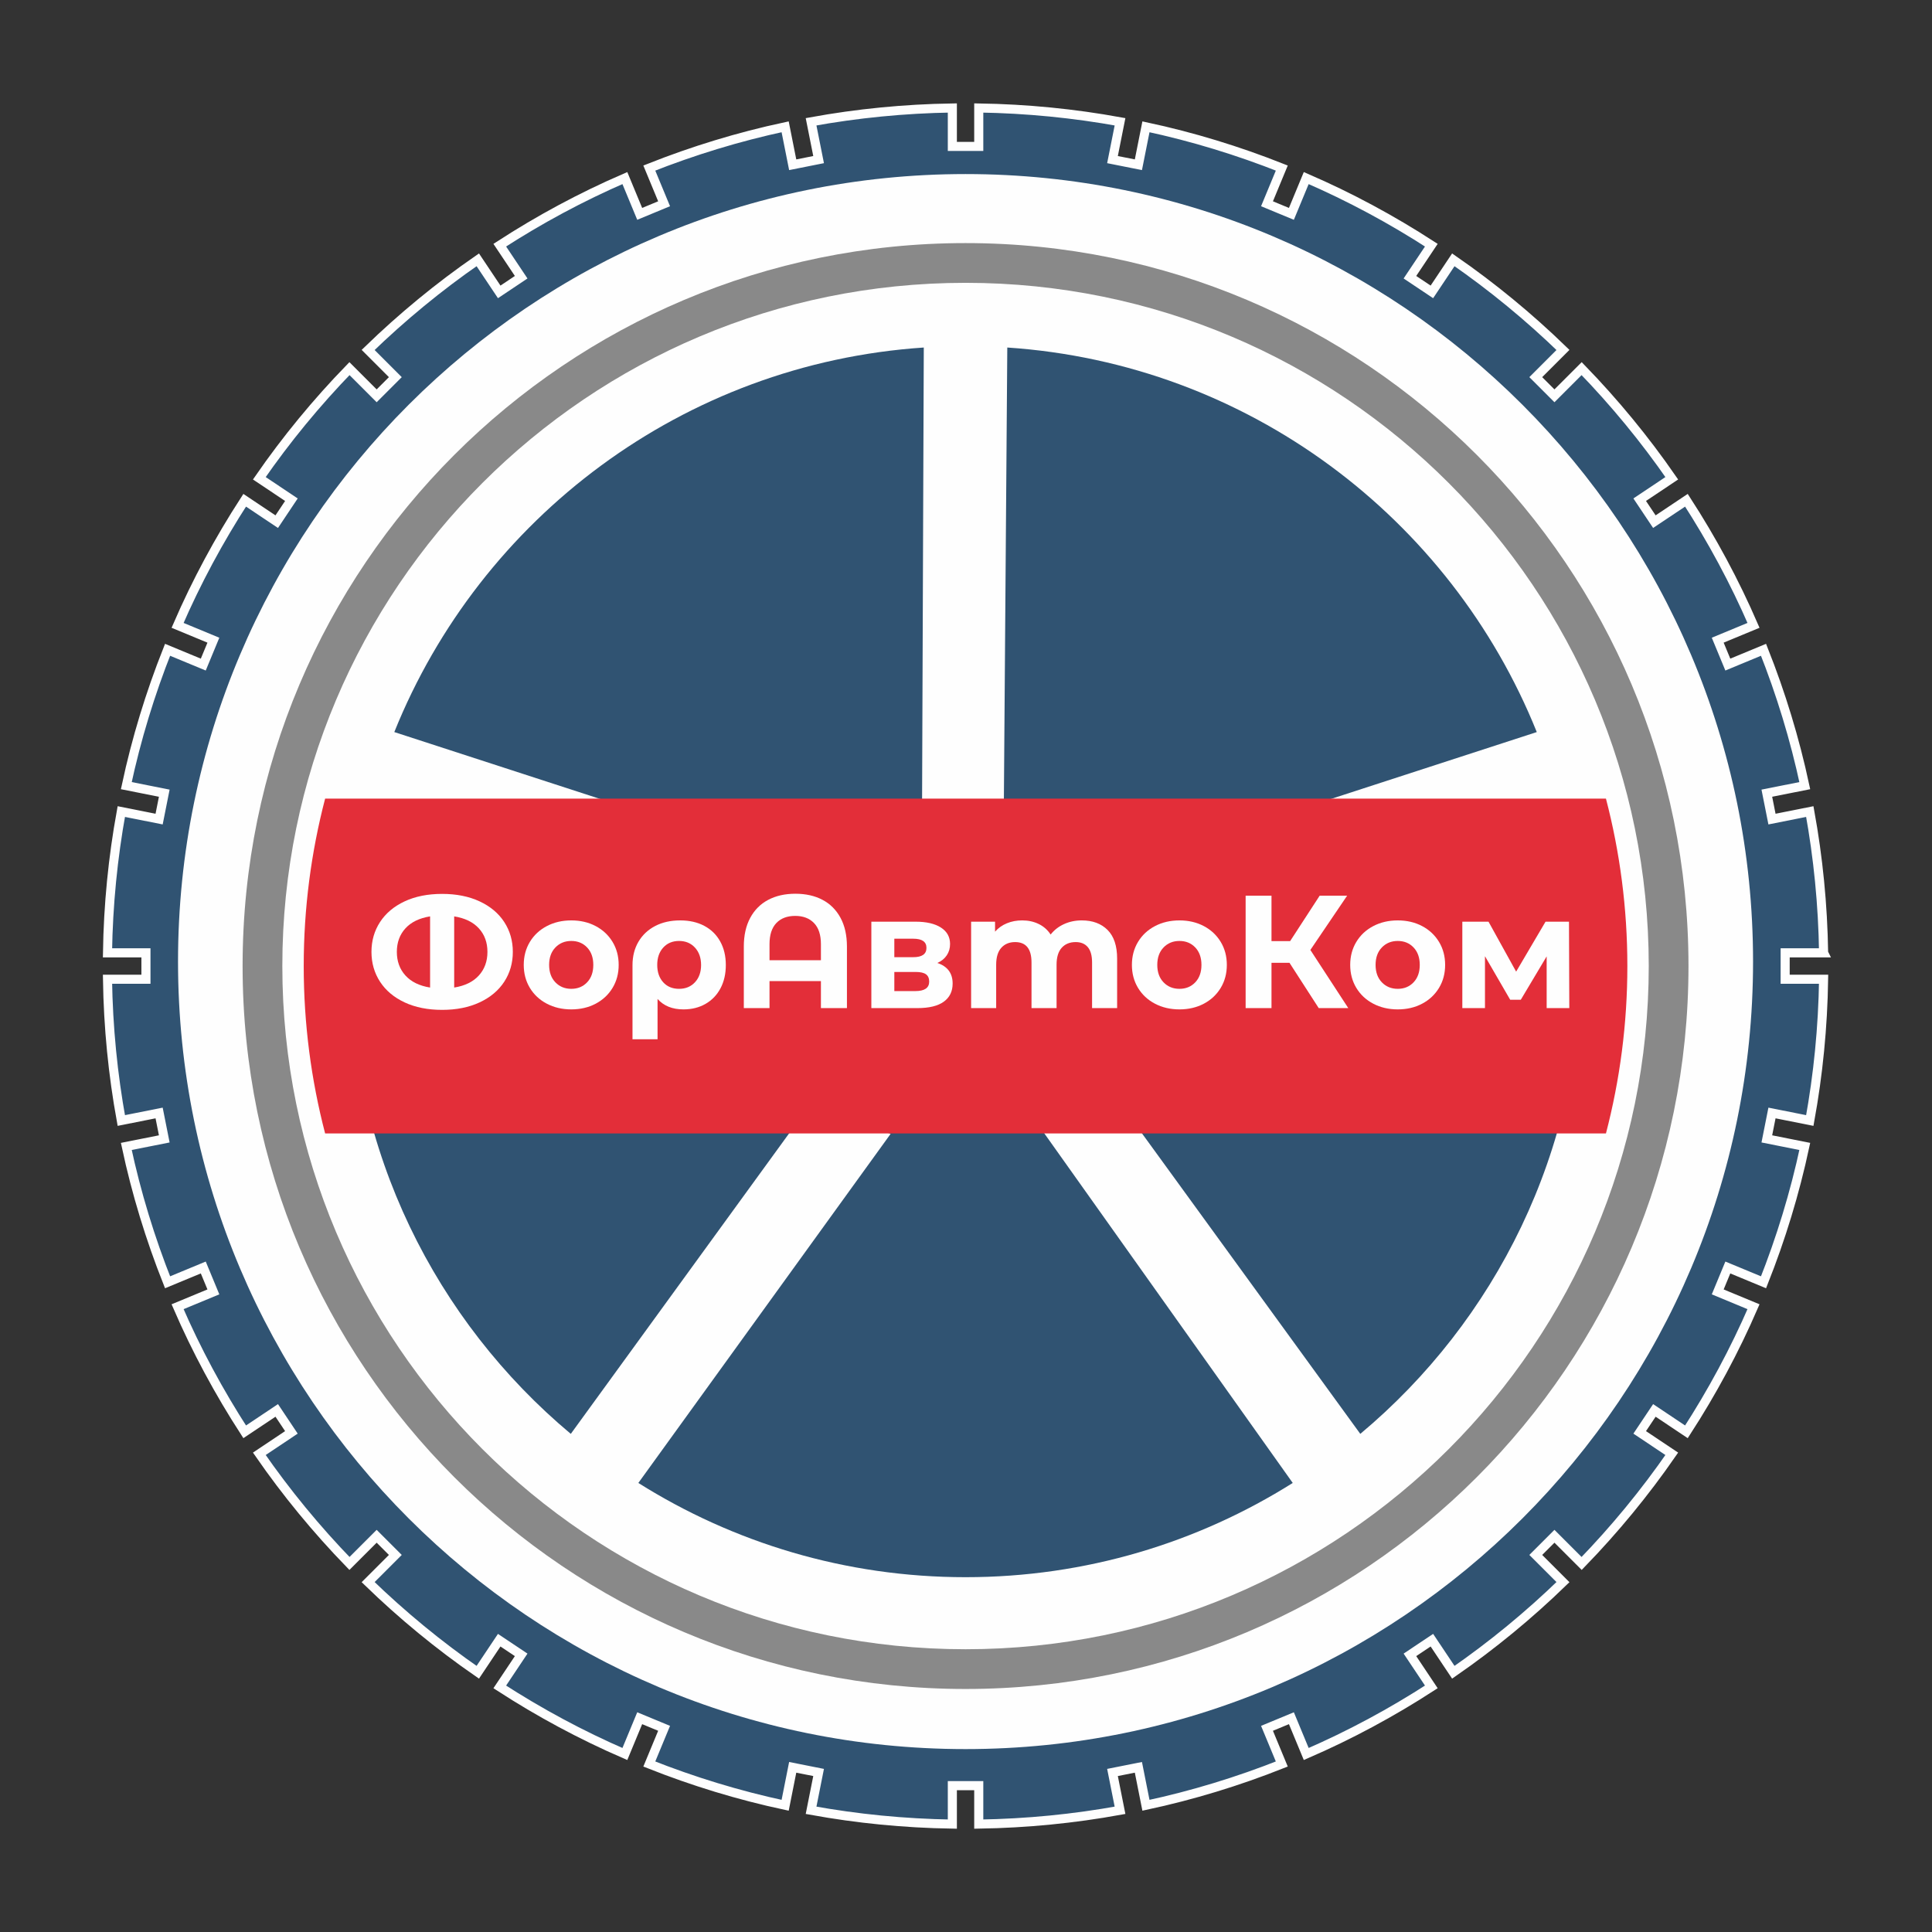 <?xml version="1.0" encoding="UTF-8"?> <svg xmlns="http://www.w3.org/2000/svg" xmlns:xlink="http://www.w3.org/1999/xlink" xmlns:xodm="http://www.corel.com/coreldraw/odm/2003" xml:space="preserve" width="300mm" height="300mm" version="1.1" style="shape-rendering:geometricPrecision; text-rendering:geometricPrecision; image-rendering:optimizeQuality; fill-rule:evenodd; clip-rule:evenodd" viewBox="0 0 30000 30000"><rect x="0" y="0" width="30000" height="30000" fill="#333333" stroke="none"/> <defs> <style type="text/css"> .str0 {stroke:#FEFEFE;stroke-width:141.11;stroke-miterlimit:22.926} .fil2 {fill:#898989;fill-rule:nonzero} .fil3 {fill:#305372;fill-rule:nonzero} .fil0 {fill:#305372;fill-rule:nonzero} .fil4 {fill:#E32E39;fill-rule:nonzero} .fil1 {fill:#FEFEFE;fill-rule:nonzero} </style> </defs> <g id="Cut">  <path class="fil0 str0" d="M28316.78 14795.48c-11.33,-747.89 -84.56,-1480.4 -214.24,-2193.57l-587.31 116.8 -79.97 -402.2 589.35 -117.23c-155.58,-727.18 -371.76,-1431.47 -640.65,-2109.36l-554.46 229.65 -156.91 -378.88 555.83 -230.26c-293.97,-679.02 -643.89,-1327.71 -1042,-1942.57l-497.59 332.46 -227.82 -341 498.08 -332.81c-419.41,-606.1 -888.01,-1175.1 -1399.61,-1702.61l-422.34 422.31 -289.95 -289.98 422.31 -422.31c-527.51,-511.6 -1096.5,-980.19 -1702.61,-1399.61l-332.85 498.09 -340.96 -227.83 332.46 -497.59c-614.89,-398.15 -1263.54,-748.03 -1942.57,-1042.04l-230.29 555.88 -378.85 -156.92 229.69 -554.46c-677.93,-268.89 -1382.22,-485.07 -2109.4,-640.65l-117.26 589.36 -402.2 -80.01 116.84 -587.27c-713.21,-129.68 -1445.69,-202.92 -2193.57,-214.25l0 596.97 -410.11 0 0 -596.97c-747.89,11.33 -1480.36,84.57 -2193.57,214.25l116.8 587.27 -402.2 80.01 -117.23 -589.36c-727.21,155.58 -1431.46,371.76 -2109.36,640.65l229.66 554.46 -378.85 156.95 -230.29 -555.91c-679.03,294.01 -1327.72,643.89 -1942.61,1042.04l332.49 497.59 -340.96 227.83 -332.81 -498.09c-606.14,419.42 -1175.17,888.01 -1702.68,1399.61l422.38 422.34 -289.98 289.95 -422.35 -422.31c-511.63,527.48 -980.19,1096.51 -1399.61,1702.61l498.09 332.81 -227.82 341 -497.6 -332.49c-398.14,614.89 -748.06,1263.58 -1042.03,1942.6l555.9 230.3 -156.91 378.84 -554.5 -229.65c-268.92,677.89 -485.07,1382.14 -640.68,2109.36l589.39 117.23 -79.98 402.2 -587.3 -116.8c-129.68,713.17 -202.92,1445.68 -214.24,2193.57l597 0 0 410.1 -597 0c11.32,747.89 84.56,1480.36 214.24,2193.54l587.3 -116.81 79.98 402.24 -589.39 117.23c155.61,727.18 371.76,1431.47 640.68,2109.36l554.5 -229.66 156.91 378.85 -555.9 230.3c293.97,679.02 643.89,1327.68 1042.03,1942.57l497.6 -332.5 227.82 341 -498.09 332.84c419.42,606.11 887.98,1175.11 1399.61,1702.62l422.35 -422.31 289.98 289.98 -422.38 422.31c527.51,511.6 1096.54,980.16 1702.68,1399.61l332.81 -498.09 340.96 227.83 -332.49 497.59c614.89,398.15 1263.58,748.03 1942.61,1042.04l230.29 -555.91 378.85 156.91 -229.66 554.5c677.9,268.92 1382.15,485.1 2109.36,640.68l117.23 -589.39 402.2 79.98 -116.8 587.3c713.21,129.72 1445.68,202.92 2193.57,214.24l0 -596.97 410.11 0 0 596.97c747.88,-11.32 1480.39,-84.52 2193.57,-214.24l-116.84 -587.3 402.2 -79.98 117.26 589.39c727.18,-155.58 1431.47,-371.76 2109.4,-640.68l-229.69 -554.46 378.85 -156.95 230.33 555.91c679.02,-294.01 1327.64,-643.89 1942.53,-1042.04l-332.46 -497.59 340.96 -227.83 332.85 498.09c606.11,-419.45 1175.1,-888.01 1702.61,-1399.61l-422.31 -422.31 289.95 -289.98 422.34 422.31c511.6,-527.51 980.2,-1096.51 1399.61,-1702.62l-498.08 -332.84 227.82 -340.96 497.59 332.46c398.11,-614.89 748,-1263.55 1042,-1942.57l-555.83 -230.3 156.91 -378.85 554.46 229.66c268.89,-677.89 485.07,-1382.18 640.65,-2109.36l-589.35 -117.23 79.97 -402.24 587.31 116.84c129.68,-713.21 202.91,-1445.68 214.24,-2193.57l-596.97 0 0 -410.1 596.97 0z"></path> <path class="fil1" d="M27221.39 14931.3c0,6753.61 -5474.87,12228.55 -12228.52,12228.55 -6753.61,0 -12228.51,-5474.94 -12228.51,-12228.55 0,-6753.61 5474.9,-12228.51 12228.51,-12228.51 6753.65,0 12228.52,5474.9 12228.52,12228.51z"></path> <path class="fil2" d="M26218.71 15000.51c0,6199.89 -5026,11225.87 -11225.85,11225.87 -6199.84,0 -11225.83,-5025.98 -11225.83,-11225.87 0,-6199.86 5025.99,-11225.83 11225.83,-11225.83 6199.85,0 11225.85,5025.97 11225.85,11225.83z"></path> <path class="fil1" d="M25601.69 15000.52c0,5859.09 -4749.75,10608.83 -10608.81,10608.83 -5859.12,0 -10608.83,-4749.74 -10608.83,-10608.83 0,-5859.09 4749.71,-10608.81 10608.83,-10608.81 5859.06,0 10608.81,4749.72 10608.81,10608.81z"></path> <path class="fil3" d="M18224.67 14562.91l-400.65 -1233.17 6038.92 -1962.18c-1336.47,-3323.06 -4484.06,-5720.61 -8221.74,-5971.22l-52.92 7012.03 -1270.17 0 26.46 -7012.03c-3737.68,250.61 -6885.27,2648.16 -8221.73,5971.22l6038.95 1962.18 -400.68 1233.17 -6039.98 -1962.5c-187.01,746.2 -287.55,1526.72 -287.55,2330.88 0,2946.36 1333.85,5580.34 3429.6,7333.86l3731.68 -5136.24 1234.2 478.24 -3916.86 5420.14c1472.18,925.83 3213.2,1463.29 5080.7,1463.29 1867.5,0 3608.53,-537.46 5080.67,-1463.29l-3969.76 -5586.03 1287.1 -312.35 3731.72 5136.24c2095.75,-1753.52 3429.53,-4387.5 3429.53,-7333.86 0,-804.16 -100.47,-1584.68 -287.52,-2330.88l-6039.97 1962.5z"></path> <path class="fil4" d="M4716.16 15000.51c0,898.1 115.92,1769.04 332.35,2599.41l19888.69 0c216.47,-830.37 332.39,-1701.31 332.39,-2599.41 0,-898.1 -115.92,-1769.04 -332.39,-2599.37l-19888.69 0c-216.43,830.33 -332.35,1701.27 -332.35,2599.37z"></path> <path class="fil1" d="M6865.61 13880.33c221.16,0 414.89,38.66 581.17,115.99 166.29,77.32 293.91,184.16 382.88,320.52 88.97,136.35 133.45,291 133.45,463.94 0,172.93 -44.48,327.58 -133.45,463.93 -88.97,136.36 -216.59,243.2 -382.88,320.52 -166.28,77.33 -360.01,115.99 -581.17,115.99 -222.82,0 -416.96,-38.66 -582.42,-115.99 -165.45,-77.32 -292.66,-184.16 -381.63,-320.52 -88.96,-136.35 -133.44,-291 -133.44,-463.93 0,-172.94 44.48,-327.59 133.44,-463.94 88.97,-136.36 216.18,-243.2 381.63,-320.52 165.46,-77.33 359.6,-115.99 582.42,-115.99zm-703.39 900.45c0,146.33 44.48,268.55 133.44,366.66 88.97,98.11 216.59,160.46 382.88,187.07l0 -1104.98c-166.29,26.61 -293.91,88.55 -382.88,185.83 -88.96,97.28 -133.44,219.08 -133.44,365.42zm890.46 553.73c166.29,-26.61 293.92,-88.96 382.88,-187.07 88.96,-98.11 133.44,-220.33 133.44,-366.66 0,-146.34 -44.48,-268.14 -133.44,-365.42 -88.96,-97.28 -216.59,-159.22 -382.88,-185.83l0 1104.98z"></path> <path id="_1" class="fil1" d="M8871.04 15673.73c-141.35,0 -268.14,-29.51 -380.38,-88.54 -112.25,-59.04 -199.96,-140.93 -263.15,-245.69 -63.19,-104.76 -94.79,-223.66 -94.79,-356.69 0,-133.03 31.6,-251.92 94.79,-356.68 63.19,-104.76 150.9,-186.66 263.15,-245.69 112.24,-59.03 239.03,-88.55 380.38,-88.55 141.34,0 267.72,29.52 379.13,88.55 111.41,59.03 198.71,140.93 261.9,245.69 63.19,104.76 94.78,223.65 94.78,356.68 0,133.03 -31.59,251.93 -94.78,356.69 -63.19,104.76 -150.49,186.65 -261.9,245.69 -111.41,59.03 -237.79,88.54 -379.13,88.54zm0 -319.27c99.77,0 181.66,-33.67 245.68,-101.02 64.02,-67.34 96.04,-157.55 96.04,-270.63 0,-113.07 -32.02,-203.28 -96.04,-270.63 -64.02,-67.34 -145.91,-101.02 -245.68,-101.02 -99.78,0 -182.09,33.68 -246.94,101.02 -64.85,67.35 -97.28,157.56 -97.28,270.63 0,113.08 32.43,203.29 97.28,270.63 64.85,67.35 147.16,101.02 246.94,101.02z"></path> <path id="_2" class="fil1" d="M10562.17 14291.89c143.01,0 267.72,28.27 374.14,84.81 106.43,56.54 188.74,137.18 246.94,241.95 58.2,104.76 87.3,226.98 87.3,366.66 0,136.35 -27.44,256.49 -82.31,360.42 -54.88,103.93 -132.2,184.58 -231.97,241.95 -99.77,57.37 -214.51,86.05 -344.21,86.05 -171.28,0 -305.14,-54.04 -401.59,-162.13l0 626.07 -389.11 0 0 -1149.87c0,-138.02 30.77,-259.41 92.29,-364.17 61.53,-104.76 148,-186.24 259.41,-244.44 111.41,-58.2 241.11,-87.3 389.11,-87.3zm-17.46 1062.57c101.43,0 183.75,-34.08 246.93,-102.26 63.19,-68.18 94.79,-157.14 94.79,-266.89 0,-111.41 -31.6,-201.62 -94.79,-270.63 -63.18,-69.01 -145.5,-103.52 -246.93,-103.52 -101.44,0 -183.33,34.09 -245.69,102.27 -62.36,68.18 -93.54,157.97 -93.54,269.38 0,111.42 30.77,201.21 92.29,269.39 61.53,68.18 143.84,102.26 246.94,102.26z"></path> <path id="_3" class="fil1" d="M12350.58 13877.84c161.3,0 301.81,31.59 421.54,94.78 119.72,63.19 212.84,156.31 279.36,279.36 66.51,123.06 99.77,271.88 99.77,446.48l0 955.32 -404.07 0 0 -419.04 -798.18 0 0 419.04 -399.09 0 0 -955.32c0,-174.6 33.26,-323.42 99.77,-446.48 66.52,-123.05 159.64,-216.17 279.36,-279.36 119.73,-63.19 260.24,-94.78 421.54,-94.78zm396.6 1032.64l0 -249.43c0,-144.67 -35.76,-254 -107.26,-328 -71.5,-74 -168.78,-111 -291.83,-111 -124.72,0 -222.41,37 -293.08,111 -70.68,74 -106.01,183.33 -106.01,328l0 249.43 798.18 0z"></path> <path id="_4" class="fil1" d="M14555.55 14952.88c157.97,53.21 236.96,159.64 236.96,319.27 0,121.39 -45.73,215.34 -137.19,281.86 -91.46,66.51 -227.81,99.77 -409.06,99.77l-715.87 0 0 -1341.93 685.93 0c167.95,0 299.32,30.34 394.1,91.04 94.79,60.69 142.18,145.92 142.18,255.66 0,66.52 -17.04,125.14 -51.13,175.85 -34.09,50.72 -82.73,90.21 -145.92,118.48zm-668.47 -89.79l294.32 0c136.36,0 204.54,-48.23 204.54,-144.67 0,-94.79 -68.18,-142.18 -204.54,-142.18l-294.32 0 0 286.85zm326.75 526.29c143.01,0 214.51,-49.05 214.51,-147.16 0,-51.55 -16.63,-89.38 -49.89,-113.49 -33.25,-24.11 -85.63,-36.17 -157.14,-36.17l-334.23 0 0 296.82 326.75 0z"></path> <path id="_5" class="fil1" d="M16797.92 14291.89c167.95,0 301.4,49.47 400.34,148.41 98.94,98.94 148.41,247.35 148.41,445.24l0 768.24 -389.11 0 0 -708.38c0,-106.42 -22.04,-185.83 -66.1,-238.21 -44.07,-52.38 -106.84,-78.57 -188.32,-78.57 -91.46,0 -163.79,29.52 -217.01,88.55 -53.21,59.03 -79.81,146.75 -79.81,263.15l0 673.46 -389.12 0 0 -708.38c0,-211.19 -84.8,-316.78 -254.41,-316.78 -89.8,0 -161.3,29.52 -214.51,88.55 -53.22,59.03 -79.82,146.75 -79.82,263.15l0 673.46 -389.11 0 0 -1341.93 371.65 0 0 154.64c49.88,-56.53 111,-99.77 183.33,-129.7 72.33,-29.93 151.74,-44.9 238.21,-44.9 94.78,0 180.42,18.71 256.91,56.12 76.49,37.42 138.02,91.88 184.58,163.38 54.87,-69.84 124.3,-123.88 208.27,-162.13 83.98,-38.24 175.85,-57.37 275.62,-57.37z"></path> <path id="_6" class="fil1" d="M18314.46 15673.73c-141.35,0 -268.14,-29.51 -380.38,-88.54 -112.25,-59.04 -199.96,-140.93 -263.15,-245.69 -63.19,-104.76 -94.79,-223.66 -94.79,-356.69 0,-133.03 31.6,-251.92 94.79,-356.68 63.19,-104.76 150.9,-186.66 263.15,-245.69 112.24,-59.03 239.03,-88.55 380.38,-88.55 141.34,0 267.72,29.52 379.13,88.55 111.41,59.03 198.71,140.93 261.9,245.69 63.19,104.76 94.78,223.65 94.78,356.68 0,133.03 -31.59,251.93 -94.78,356.69 -63.19,104.76 -150.49,186.65 -261.9,245.69 -111.41,59.03 -237.79,88.54 -379.13,88.54zm0 -319.27c99.77,0 181.66,-33.67 245.68,-101.02 64.02,-67.34 96.04,-157.55 96.04,-270.63 0,-113.07 -32.02,-203.28 -96.04,-270.63 -64.02,-67.34 -145.91,-101.02 -245.68,-101.02 -99.78,0 -182.09,33.68 -246.94,101.02 -64.85,67.35 -97.28,157.56 -97.28,270.63 0,113.08 32.43,203.29 97.28,270.63 64.85,67.35 147.16,101.02 246.94,101.02z"></path> <polygon id="_7" class="fil1" points="20023.06,14950.39 19743.7,14950.39 19743.7,15653.78 19342.12,15653.78 19342.12,13907.77 19743.7,13907.77 19743.7,14613.66 20033.04,14613.66 20491.99,13907.77 20918.51,13907.77 20347.32,14750.84 20935.97,15653.78 20477.02,15653.78 "></polygon> <path id="_8" class="fil1" d="M21704.22 15673.73c-141.35,0 -268.14,-29.51 -380.38,-88.54 -112.25,-59.04 -199.96,-140.93 -263.15,-245.69 -63.19,-104.76 -94.79,-223.66 -94.79,-356.69 0,-133.03 31.6,-251.92 94.79,-356.68 63.19,-104.76 150.9,-186.66 263.15,-245.69 112.24,-59.03 239.03,-88.55 380.38,-88.55 141.34,0 267.72,29.52 379.13,88.55 111.41,59.03 198.71,140.93 261.9,245.69 63.19,104.76 94.78,223.65 94.78,356.68 0,133.03 -31.59,251.93 -94.78,356.69 -63.19,104.76 -150.49,186.65 -261.9,245.69 -111.41,59.03 -237.79,88.54 -379.13,88.54zm0 -319.27c99.77,0 181.66,-33.67 245.68,-101.02 64.02,-67.34 96.04,-157.55 96.04,-270.63 0,-113.07 -32.02,-203.28 -96.04,-270.63 -64.02,-67.34 -145.91,-101.02 -245.68,-101.02 -99.78,0 -182.09,33.68 -246.94,101.02 -64.85,67.35 -97.28,157.56 -97.28,270.63 0,113.08 32.43,203.29 97.28,270.63 64.85,67.35 147.16,101.02 246.94,101.02z"></path> <polygon id="_9" class="fil1" points="24016.43,15653.78 24016.43,14850.62 23614.85,15524.08 23450.22,15524.08 23058.62,14848.12 23058.62,15653.78 22706.92,15653.78 22706.92,14311.85 23113.49,14311.85 23542.51,15087.57 23998.97,14311.85 24363.14,14311.85 24368.13,15653.78 "></polygon> </g> </svg> 